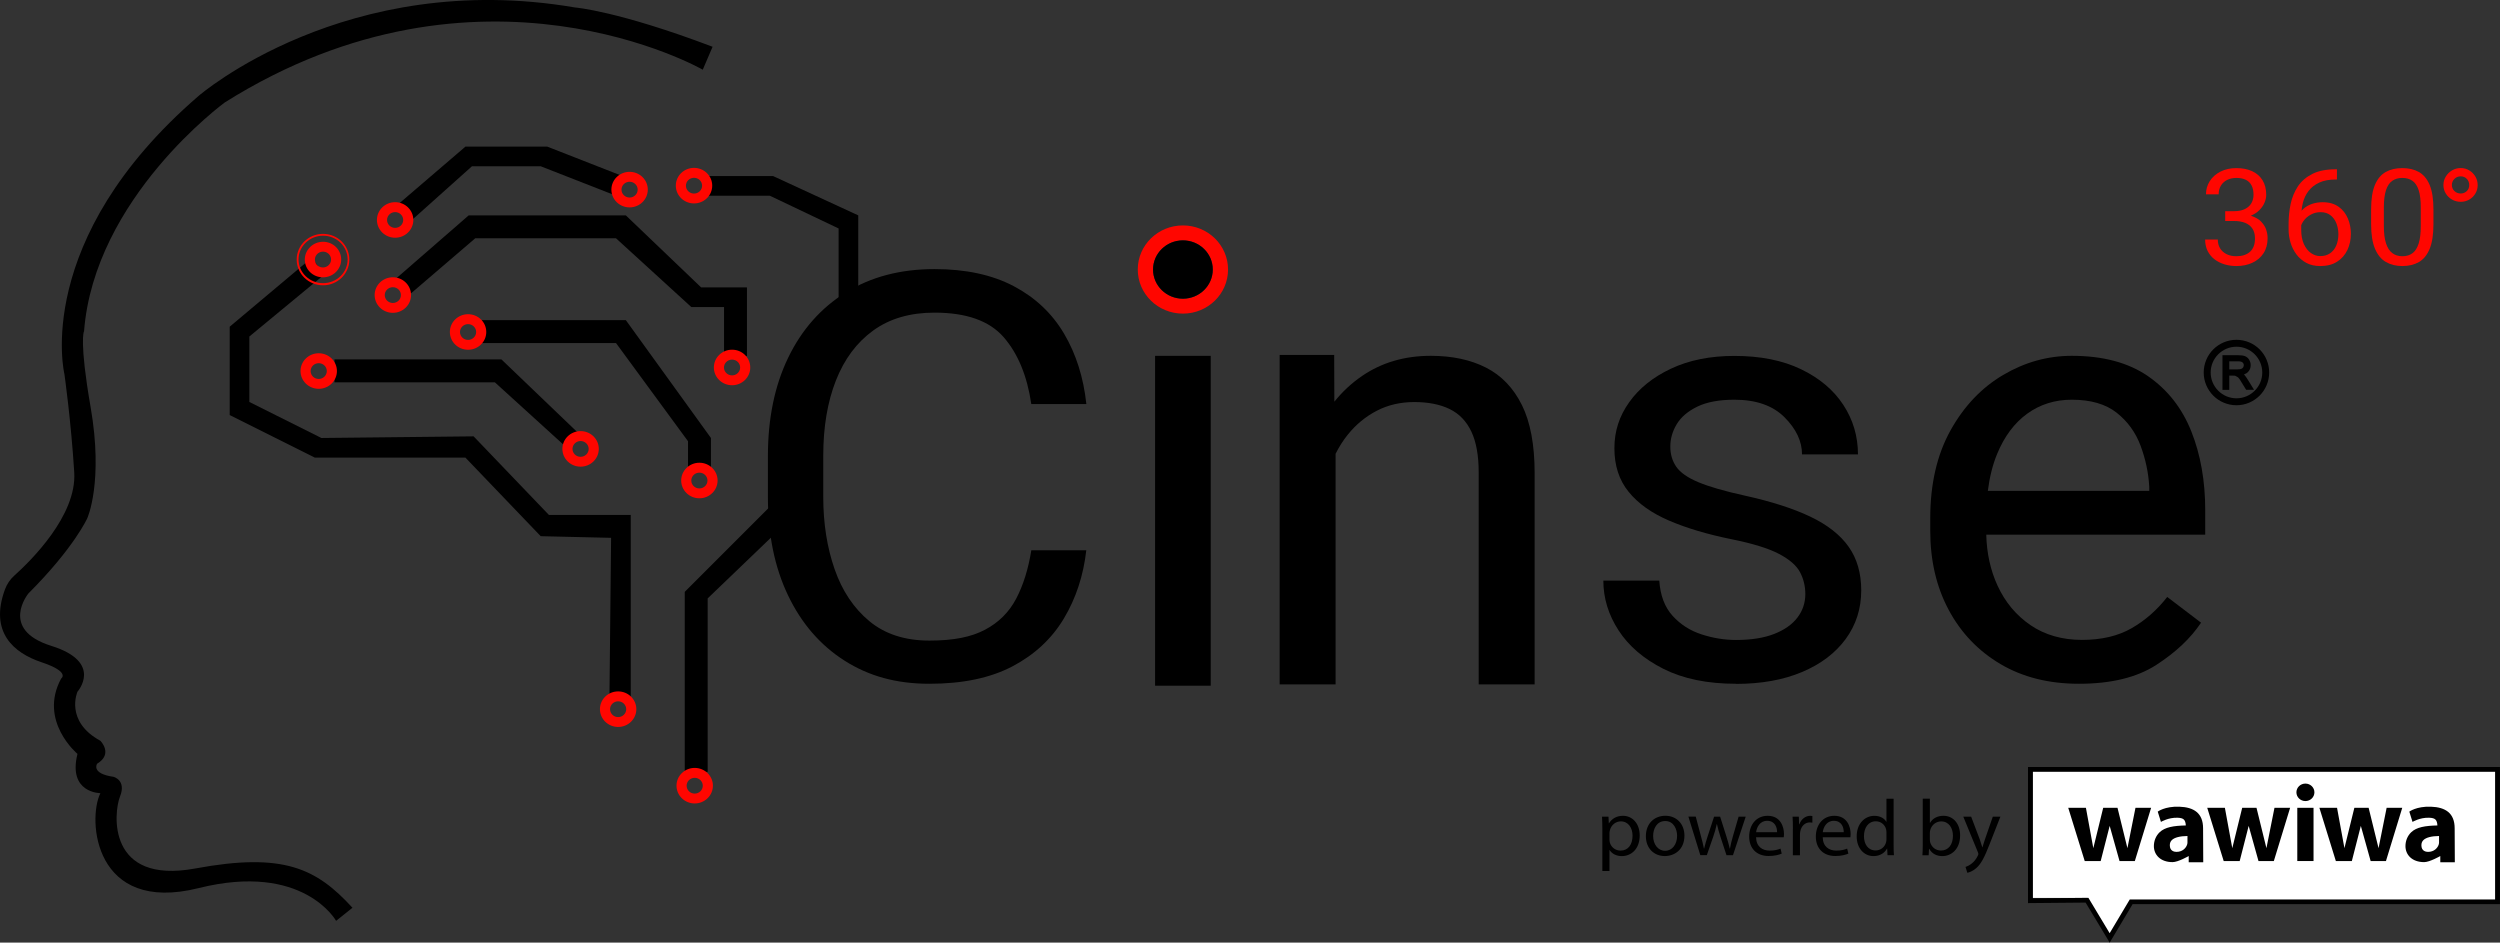 <?xml version="1.0" encoding="UTF-8"?>
<svg id="Capa_2" data-name="Capa 2" xmlns="http://www.w3.org/2000/svg" viewBox="0 0 763.67 287.94">
  <rect x="0" y="0" width="763.67" height="287.94" fill="#333333" stroke="none"/>
  <defs>
    <style>
      .cls-1 {
        fill: #fff;
      }

      .cls-2 {
        fill: #ff0600;
      }

      .cls-3 {
        fill-rule: evenodd;
      }
    </style>
  </defs>
  <g id="Capa_1-2" data-name="Capa 1">
    <g>
      <g>
        <path class="cls-2" d="M690.74,67.72c-.72-.73-1.71-1.31-2.97-1.75-.07-.03-.16-.04-.23-.07,1.03-.44,1.89-.98,2.56-1.64,.74-.73,1.28-1.5,1.63-2.33,.35-.83,.53-1.61,.53-2.36,0-1.8-.38-3.31-1.14-4.53-.76-1.22-1.82-2.14-3.19-2.76-1.36-.62-2.96-.93-4.78-.93s-3.49,.36-4.88,1.08c-1.39,.72-2.48,1.68-3.25,2.89-.77,1.21-1.16,2.56-1.16,4.05h3.87c0-1.03,.23-1.91,.68-2.66,.45-.75,1.09-1.33,1.9-1.74,.81-.41,1.76-.62,2.83-.62,1.17,0,2.14,.2,2.92,.59,.77,.39,1.35,.97,1.74,1.74,.39,.77,.58,1.7,.58,2.81,0,.96-.22,1.82-.65,2.57-.43,.75-1.09,1.35-1.97,1.79-.88,.44-1.98,.66-3.3,.66h-2.73v3h2.73c1.3,0,2.42,.19,3.37,.57,.95,.38,1.69,.96,2.21,1.75s.79,1.79,.79,3c0,1.81-.51,3.17-1.52,4.08-1.01,.91-2.4,1.36-4.15,1.36-1.17,0-2.18-.21-3.03-.64-.85-.43-1.5-1.02-1.97-1.79s-.69-1.66-.69-2.67h-3.87c0,1.29,.25,2.44,.74,3.45,.5,1.01,1.18,1.85,2.06,2.54,.88,.69,1.89,1.21,3.05,1.57,1.16,.36,2.39,.54,3.7,.54,1.81,0,3.43-.33,4.87-1,1.44-.67,2.58-1.63,3.41-2.9,.83-1.27,1.25-2.81,1.25-4.62,0-.87-.15-1.74-.44-2.62-.3-.88-.81-1.68-1.53-2.41Z"/>
        <path class="cls-2" d="M714.38,63.17c-1.27-.93-2.9-1.4-4.9-1.4-1.1,0-2.15,.16-3.13,.48-.99,.32-1.88,.82-2.67,1.49-.22,.19-.43,.4-.63,.62,.08-.83,.21-1.66,.42-2.47,.34-1.32,.92-2.51,1.73-3.57,.81-1.06,1.89-1.91,3.25-2.54,1.36-.63,3.05-.95,5.08-.95h.33v-3.12h-.33c-2.91,0-5.31,.47-7.19,1.42-1.88,.95-3.35,2.22-4.41,3.81-1.05,1.59-1.79,3.38-2.21,5.35-.42,1.97-.63,3.99-.63,6.06v1.76c0,1.36,.2,2.7,.6,4.02,.4,1.32,1,2.52,1.8,3.59,.8,1.07,1.81,1.93,3.02,2.58,1.21,.65,2.63,.97,4.26,.97,2.04,0,3.75-.44,5.14-1.33,1.39-.89,2.43-2.08,3.14-3.57,.71-1.49,1.07-3.16,1.07-5,0-1.6-.3-3.13-.91-4.6-.61-1.47-1.54-2.67-2.81-3.6Zm-.73,11.83c-.43,1.01-1.06,1.8-1.88,2.37-.82,.57-1.82,.86-3.01,.86-.99,0-1.93-.31-2.82-.92-.89-.61-1.61-1.52-2.16-2.71-.55-1.19-.83-2.66-.83-4.39v-1.41c.17-.44,.39-.86,.68-1.27,.58-.81,1.33-1.47,2.24-1.97,.92-.5,1.91-.75,2.97-.75,1.24,0,2.27,.32,3.07,.96,.81,.64,1.41,1.47,1.8,2.5,.39,1.03,.59,2.12,.59,3.28,0,1.29-.22,2.44-.65,3.45Z"/>
        <path class="cls-2" d="M738.87,52.53c-1.42-.79-3.1-1.18-5.05-1.18s-3.61,.39-5.04,1.18c-1.43,.79-2.53,2.1-3.31,3.94-.78,1.84-1.17,4.35-1.17,7.52v4.46c0,3.16,.4,5.68,1.19,7.55,.79,1.87,1.91,3.22,3.34,4.04,1.43,.82,3.11,1.23,5.03,1.23s3.63-.41,5.05-1.23c1.42-.82,2.51-2.17,3.28-4.04,.77-1.87,1.15-4.39,1.15-7.55v-4.46c0-3.17-.39-5.68-1.17-7.52-.78-1.84-1.88-3.15-3.3-3.94Zm.6,16.5c0,2.17-.21,3.94-.63,5.3-.42,1.36-1.04,2.36-1.87,2.99s-1.86,.95-3.1,.95-2.24-.32-3.09-.95c-.85-.63-1.49-1.63-1.93-2.99-.44-1.36-.66-3.13-.66-5.3v-5.66c0-2.19,.22-3.94,.65-5.26,.43-1.32,1.07-2.28,1.91-2.87,.84-.59,1.87-.89,3.08-.89s2.26,.3,3.1,.89c.84,.59,1.48,1.55,1.9,2.87,.43,1.32,.64,3.07,.64,5.26v5.66Z"/>
        <path class="cls-2" d="M756.15,53.93c-.47-.79-1.1-1.42-1.88-1.89-.79-.47-1.65-.71-2.61-.71s-1.83,.24-2.63,.71c-.8,.47-1.44,1.1-1.92,1.89-.48,.79-.72,1.65-.72,2.6s.24,1.81,.72,2.59c.48,.78,1.12,1.4,1.92,1.85,.8,.45,1.68,.68,2.63,.68s1.82-.23,2.61-.68c.79-.45,1.41-1.07,1.88-1.85,.47-.78,.7-1.64,.7-2.59s-.24-1.81-.7-2.6Zm-2.63,4.44c-.5,.49-1.12,.74-1.86,.74s-1.38-.25-1.9-.74c-.52-.49-.79-1.11-.79-1.84s.26-1.39,.79-1.9,1.16-.76,1.9-.76,1.37,.25,1.86,.76c.5,.51,.75,1.14,.75,1.9s-.25,1.35-.75,1.84Z"/>
        <path d="M331.83,168.06c-.87,7.73-3.15,14.69-6.85,20.87-3.7,6.18-8.93,11.05-15.69,14.61-6.76,3.56-15.23,5.33-25.4,5.33s-18.52-2.36-25.92-7.07c-7.4-4.71-13.15-11.36-17.25-19.94-4.1-8.58-6.15-18.6-6.15-30.06v-12.45c0-11.52,2.07-21.55,6.2-30.1,4.13-8.55,10.01-15.2,17.64-19.94,7.63-4.74,16.65-7.11,27.05-7.11,9.54,0,17.6,1.74,24.19,5.21,6.59,3.47,11.72,8.31,15.39,14.52,3.67,6.21,5.94,13.38,6.81,21.51h-16.82c-1.27-8.64-4.09-15.45-8.45-20.45-4.36-5-11.4-7.49-21.11-7.49-7.46,0-13.7,1.82-18.73,5.46-5.03,3.64-8.83,8.74-11.4,15.28-2.57,6.55-3.86,14.2-3.86,22.95v12.62c0,8.07,1.16,15.43,3.47,22.06,2.31,6.63,5.85,11.93,10.62,15.88,4.77,3.95,10.88,5.93,18.34,5.93s12.76-1.1,16.95-3.3c4.19-2.2,7.37-5.36,9.54-9.48,2.17-4.12,3.71-9.06,4.64-14.82h16.82Z"/>
        <path d="M464.89,123.72c-2.59-5.22-6.25-9.03-10.97-11.43-4.72-2.4-10.34-3.6-16.87-3.6-7.98,0-14.98,2.05-20.98,6.15-3.21,2.19-6.02,4.82-8.47,7.86l-.05-14.27h-16.66v100.63h17.09v-70.45c1.06-2.1,2.29-4.07,3.75-5.87,2.5-3.1,5.45-5.52,8.87-7.29,3.41-1.76,7.22-2.64,11.43-2.64s7.86,.71,10.79,2.14c2.93,1.43,5.13,3.72,6.63,6.88,1.49,3.16,2.24,7.32,2.24,12.48v64.75h17.09v-64.57c0-8.62-1.3-15.54-3.88-20.76Z"/>
        <path d="M530.26,208.87c-8.72,0-16.09-1.52-22.12-4.55-6.03-3.04-10.6-6.95-13.71-11.74-3.11-4.79-4.66-9.87-4.66-15.22h17.09c.3,4.52,1.66,8.11,4.07,10.76,2.41,2.65,5.36,4.54,8.87,5.67,3.5,1.13,6.99,1.7,10.47,1.7,4.63,0,8.52-.61,11.65-1.83,3.14-1.22,5.51-2.89,7.13-5,1.61-2.11,2.42-4.51,2.42-7.19,0-2.38-.53-4.6-1.6-6.65-1.07-2.05-3.22-3.93-6.44-5.62-3.23-1.7-8.11-3.2-14.63-4.51-7.31-1.49-13.64-3.38-18.97-5.67-5.33-2.29-9.45-5.22-12.34-8.79-2.9-3.57-4.34-8-4.34-13.3s1.51-9.81,4.52-14.06c3.02-4.25,7.28-7.68,12.8-10.27,5.51-2.59,11.96-3.88,19.33-3.88,7.92,0,14.7,1.35,20.34,4.06,5.64,2.71,9.95,6.34,12.93,10.89,2.98,4.55,4.48,9.6,4.48,15.13h-17.09c0-3.99-1.78-7.77-5.35-11.34-3.56-3.57-8.67-5.36-15.31-5.36-4.63,0-8.4,.7-11.29,2.1-2.9,1.4-5,3.19-6.31,5.36-1.31,2.17-1.97,4.45-1.97,6.83s.61,4.45,1.83,6.21c1.22,1.76,3.46,3.32,6.72,4.69,3.26,1.37,8,2.74,14.21,4.11,8.1,1.79,14.78,3.93,20.02,6.43,5.24,2.5,9.14,5.57,11.7,9.2,2.56,3.63,3.84,8.07,3.84,13.3,0,5.6-1.59,10.55-4.75,14.87-3.17,4.32-7.62,7.68-13.35,10.09-5.73,2.41-12.46,3.62-20.2,3.62Z"/>
        <path d="M673.63,155.93c0-8.99-1.42-17.04-4.25-24.15-2.83-7.11-7.25-12.74-13.25-16.88-6-4.14-13.76-6.21-23.26-6.21-7.37,0-14.37,1.95-20.98,5.85-6.61,3.9-11.97,9.55-16.09,16.96-4.11,7.41-6.17,16.35-6.17,26.83v3.84c0,9.05,1.87,17.08,5.62,24.11,3.75,7.02,9.02,12.54,15.81,16.56,6.79,4.02,14.79,6.03,23.99,6.03,9.81,0,17.69-1.92,23.63-5.76,5.94-3.84,10.5-8.14,13.67-12.9l-10.33-7.86c-3.11,3.99-6.73,7.17-10.88,9.55-4.14,2.38-9.2,3.57-15.17,3.57s-11.33-1.5-15.72-4.51c-4.39-3-7.74-7.02-10.06-12.05-2.17-4.71-3.31-9.91-3.45-15.58h66.88v-7.41Zm-17.09-5.98h-49.32c.53-4.21,1.47-7.98,2.84-11.29,2.22-5.39,5.3-9.49,9.23-12.32,3.93-2.83,8.46-4.24,13.57-4.24,5.79,0,10.36,1.33,13.71,3.97,3.35,2.65,5.79,6.01,7.31,10.09,1.52,4.08,2.41,8.26,2.65,12.54v1.25Z"/>
        <g>
          <path d="M369.84,209.46h-17V108.7h17v100.76Z"/>
          <path class="cls-2" d="M361.34,68.86c-7.62,0-13.79,6.03-13.79,13.47s6.17,13.47,13.79,13.47,13.79-6.03,13.79-13.47-6.17-13.47-13.79-13.47Zm0,22.38c-5.04,0-9.12-3.99-9.12-8.9s4.08-8.9,9.12-8.9,9.12,3.99,9.12,8.9-4.08,8.9-9.12,8.9Z"/>
          <ellipse cx="361.34" cy="82.33" rx="9.12" ry="8.91"/>
        </g>
        <g>
          <polygon points="99.17 83.79 76.17 102.79 76.17 122.79 98.17 133.79 144.67 133.29 167.67 157.29 192.67 157.29 192.67 213.29 186.17 212.79 186.67 164.29 165.17 163.79 142.17 139.79 96.17 139.79 70.17 126.79 70.17 99.79 95.17 78.79 99.17 83.79"/>
          <polygon points="102.17 109.79 102.17 116.79 151.17 116.79 173.17 136.79 177.17 132.79 153.17 109.79 102.17 109.79"/>
          <polygon points="147.17 97.79 147.17 104.79 188.17 104.79 210.17 134.79 210.17 143.79 217.17 143.79 217.17 133.79 191.17 97.79 147.17 97.79"/>
          <polygon points="120.17 85.79 124.17 90.79 145.17 72.79 188.17 72.79 211.17 93.79 221.17 93.79 221.17 108.79 228.17 108.79 228.17 87.79 214.17 87.79 191.17 65.79 143.17 65.79 120.17 85.79"/>
          <polygon points="121.17 62.79 125.17 67.79 144.17 50.79 165.17 50.79 188.17 59.79 190.17 53.79 167.17 44.79 142.17 44.79 121.17 62.79"/>
          <polygon points="216.17 53.79 216.17 59.79 235.17 59.79 256.17 69.79 256.17 94.79 262.17 94.79 262.17 65.79 236.17 53.79 216.17 53.79"/>
          <polygon points="209.17 235.79 216.17 235.79 216.17 182.79 241.17 158.79 240.17 149.79 209.17 180.79 209.17 235.79"/>
        </g>
        <g>
          <path d="M489.47,253.31c0-1.51-.05-2.73-.1-3.84h1.97l.1,2.02h.05c.9-1.43,2.32-2.29,4.28-2.29,2.91,0,5.11,2.41,5.11,5.98,0,4.23-2.64,6.33-5.48,6.33-1.59,0-2.99-.68-3.71-1.85h-.05v6.4h-2.17v-12.75Zm2.17,3.14c0,.32,.05,.61,.1,.88,.4,1.48,1.72,2.5,3.29,2.5,2.32,0,3.66-1.85,3.66-4.55,0-2.36-1.27-4.38-3.59-4.38-1.49,0-2.89,1.05-3.31,2.65-.07,.27-.15,.59-.15,.88v2.02Z"/>
          <path d="M514.54,255.25c0,4.35-3.09,6.25-6,6.25-3.26,0-5.78-2.34-5.78-6.06,0-3.94,2.64-6.25,5.98-6.25s5.8,2.46,5.8,6.06Zm-9.56,.12c0,2.58,1.52,4.52,3.66,4.52s3.66-1.92,3.66-4.57c0-1.99-1.02-4.52-3.61-4.52s-3.71,2.34-3.71,4.57Z"/>
          <path d="M518,249.46l1.59,5.98c.35,1.31,.67,2.53,.9,3.75h.07c.27-1.19,.67-2.46,1.07-3.72l1.97-6.01h1.84l1.87,5.89c.45,1.41,.8,2.65,1.07,3.84h.07c.2-1.19,.52-2.43,.92-3.82l1.72-5.91h2.17l-3.89,11.77h-1.99l-1.84-5.62c-.42-1.31-.77-2.48-1.07-3.87h-.05c-.3,1.41-.67,2.63-1.1,3.89l-1.94,5.59h-1.99l-3.64-11.77h2.24Z"/>
          <path d="M536.42,255.74c.05,2.89,1.94,4.09,4.13,4.09,1.57,0,2.51-.27,3.34-.61l.37,1.53c-.77,.34-2.09,.73-4.01,.73-3.71,0-5.93-2.38-5.93-5.93s2.14-6.35,5.65-6.35c3.93,0,4.98,3.38,4.98,5.55,0,.44-.05,.78-.07,1h-8.47Zm6.42-1.53c.03-1.36-.57-3.48-3.04-3.48-2.22,0-3.19,1.99-3.36,3.48h6.4Z"/>
          <path d="M547.67,253.14c0-1.39-.02-2.58-.1-3.67h1.92l.07,2.31h.1c.55-1.58,1.87-2.58,3.34-2.58,.25,0,.42,.02,.62,.07v2.02c-.22-.05-.45-.07-.75-.07-1.54,0-2.64,1.14-2.94,2.75-.05,.29-.1,.63-.1,1v6.28h-2.17v-8.1Z"/>
          <path d="M556.78,255.74c.05,2.89,1.94,4.09,4.13,4.09,1.57,0,2.51-.27,3.34-.61l.37,1.53c-.77,.34-2.09,.73-4.01,.73-3.71,0-5.93-2.38-5.93-5.93s2.14-6.35,5.65-6.35c3.93,0,4.98,3.38,4.98,5.55,0,.44-.05,.78-.07,1h-8.47Zm6.42-1.53c.03-1.36-.57-3.48-3.04-3.48-2.22,0-3.19,1.99-3.36,3.48h6.4Z"/>
          <path d="M578.44,243.97v14.23c0,1.05,.02,2.24,.1,3.04h-1.97l-.1-2.04h-.05c-.67,1.31-2.14,2.31-4.11,2.31-2.91,0-5.15-2.41-5.15-5.98-.03-3.92,2.47-6.32,5.4-6.32,1.84,0,3.09,.85,3.64,1.8h.05v-7.03h2.19Zm-2.19,10.29c0-.27-.03-.63-.1-.9-.32-1.36-1.52-2.48-3.16-2.48-2.27,0-3.61,1.95-3.61,4.55,0,2.38,1.2,4.35,3.56,4.35,1.47,0,2.81-.95,3.21-2.55,.07-.29,.1-.58,.1-.92v-2.04Z"/>
          <path d="M587.24,261.24c.05-.8,.1-1.99,.1-3.04v-14.23h2.17v7.39h.05c.77-1.31,2.17-2.16,4.11-2.16,2.99,0,5.11,2.43,5.08,6.01,0,4.21-2.71,6.3-5.4,6.3-1.74,0-3.14-.66-4.03-2.21h-.07l-.1,1.95h-1.89Zm2.27-4.72c0,.27,.05,.54,.1,.78,.42,1.48,1.69,2.51,3.29,2.51,2.29,0,3.66-1.82,3.66-4.52,0-2.36-1.25-4.38-3.59-4.38-1.49,0-2.89,1-3.34,2.63-.05,.24-.12,.54-.12,.88v2.12Z"/>
          <path d="M602.12,249.46l2.64,6.96c.27,.78,.57,1.7,.77,2.41h.05c.22-.71,.47-1.61,.77-2.46l2.39-6.91h2.32l-3.29,8.39c-1.57,4.04-2.64,6.1-4.13,7.37-1.07,.92-2.14,1.29-2.69,1.39l-.55-1.8c.55-.17,1.27-.51,1.92-1.05,.6-.46,1.34-1.29,1.84-2.38,.1-.22,.17-.39,.17-.51s-.05-.29-.15-.56l-4.46-10.85h2.39Z"/>
        </g>
        <g>
          <path d="M692.38,109.9c-.5-1.19-1.23-2.26-2.14-3.18-.92-.92-1.99-1.64-3.18-2.14-2.47-1.04-5.32-1.04-7.79,0-1.19,.5-2.26,1.23-3.18,2.14-.92,.92-1.64,1.99-2.14,3.18-.52,1.23-.79,2.54-.79,3.89s.26,2.66,.79,3.89c.5,1.19,1.23,2.26,2.14,3.18,.92,.92,1.99,1.64,3.18,2.14,1.23,.52,2.54,.79,3.89,.79s2.66-.26,3.89-.79c1.19-.5,2.26-1.23,3.18-2.14,.92-.92,1.64-1.99,2.14-3.18,.52-1.23,.79-2.54,.79-3.89s-.26-2.66-.79-3.89Zm-1.33,3.89c0,4.35-3.54,7.88-7.88,7.88s-7.88-3.54-7.88-7.88,3.54-7.88,7.88-7.88,7.88,3.54,7.88,7.88Z"/>
          <path d="M686.18,115.29c-.23-.34-.47-.65-.7-.92,.52-.18,.94-.44,1.25-.78,.52-.55,.78-1.23,.78-2.03,0-.61-.16-1.17-.47-1.68-.32-.52-.75-.89-1.28-1.09-.5-.19-1.22-.29-2.13-.29h-4.74v10.59h2.08v-4.36h.77s.18,0,.18,0c.47,0,.72,.03,.83,.04l.91,.51c.45,.46,.9,1.21,1.41,2.08l1.06,1.72h2.41l-1.71-2.78c-.22-.37-.43-.71-.65-1.02Zm-.78-3.72c0,.24-.07,.46-.2,.67-.13,.2-.32,.34-.57,.44-.2,.07-.57,.16-1.3,.16h-2.36s0-2.47,0-2.47h2.72c.62,0,1.08,.12,1.34,.35,.25,.22,.38,.5,.38,.85Z"/>
        </g>
        <g>
          <polygon class="cls-1" points="620.67 235.29 620.67 274.29 637.67 274.29 644.67 286.29 650.67 275.29 762.67 275.29 762.67 235.29 620.67 235.29"/>
          <polygon points="631.78 246.76 637.18 246.76 639.44 259.09 642.46 246.76 646.83 246.76 649.86 259.09 652.32 246.76 657.1 246.76 652.12 263.03 647.45 263.03 644.44 252.28 641.69 263.03 636.82 263.03 631.78 246.76"/>
          <polygon points="674.24 246.76 679.63 246.76 681.89 259.09 684.92 246.76 689.29 246.76 692.32 259.09 694.78 246.76 699.56 246.76 694.58 263.03 689.9 263.03 686.9 252.28 684.15 263.03 679.27 263.03 674.24 246.76"/>
          <polygon points="708.5 246.76 713.89 246.76 716.15 259.09 719.18 246.76 723.54 246.76 726.57 259.09 729.04 246.76 733.81 246.76 728.83 263.03 724.16 263.03 721.16 252.28 718.41 263.03 713.53 263.03 708.5 246.76"/>
          <rect x="701.75" y="246.76" width="4.96" height="16.26"/>
          <ellipse cx="704.23" cy="242.03" rx="2.75" ry="2.67"/>
          <path d="M672.97,253.02c0-4.63-2.79-6.45-7.26-6.6s-6.59,1.51-6.59,1.51l.98,3.14s2.23-1.38,5.08-1.28c1.88,.07,2.4,.63,2.52,2.36-3.72,.08-6.38,.51-8.02,2.09-1.11,1.08-1.74,2.59-1.74,4.22,0,2.61,1.96,4.89,5.71,4.89,1.7,0,4.93-1.86,4.93-1.86v1.9h4.44l-.05-10.37Zm-4.77,2.35v2.02c0,.19-.05,.44-.13,.68-.35,.99-1.4,2.15-3.22,2.15-.61,0-2.04-.2-2.04-2.02,0-.67,.21-1.2,.65-1.61,.81-.77,2.45-1.19,4.75-1.22Z"/>
          <path d="M749.82,253.02c0-4.63-2.79-6.45-7.26-6.6s-6.59,1.51-6.59,1.51l.98,3.14s2.23-1.38,5.08-1.28c1.88,.07,2.4,.63,2.52,2.36-3.72,.08-6.38,.51-8.02,2.09-1.11,1.08-1.74,2.59-1.74,4.22,0,2.61,1.96,4.89,5.71,4.89,1.7,0,4.93-1.86,4.93-1.86v1.9h4.44l-.05-10.37Zm-4.77,2.35v2.02c0,.19-.05,.44-.13,.68-.35,.99-1.4,2.15-3.22,2.15-.61,0-2.04-.2-2.04-2.02,0-.67,.21-1.2,.65-1.61,.81-.77,2.45-1.19,4.75-1.22Z"/>
          <path d="M644.44,287.94l-7.35-12.23-17.6,.16v-41.58h144.17v41.9h-112.22l-7,11.75Zm-6.5-13.68l6.49,10.8,6.15-10.31h111.59v-39h-141.18v38.67l16.96-.16Z"/>
        </g>
        <path class="cls-3" d="M217.67,14.29l-3,7S146.67-17.71,68.67,31.29c0,0-39.89,29.1-43,70,0,.08-.15,.09-.08,.04,.08-.04-1.42,2.83,2.08,22.96,4,23-1,34-1,34,0,0-4,9-18,23,0,0-9,11,7,16s8,14,8,14c0,0-4,9,7,15,0,0,4,4-1,7,0,0-2,3,5,4,0,0,4,1,2,6s-4,27,23,22,37,0,48,12l-5,4s-10-18-42-10-34-21-30-29c0,0-10,0-7-12,0,0-12-10-5-23,0,0,3-2-6-5-8.42-2.81-15.97-9.12-11.16-22.22,.6-1.63,1.57-3.09,2.86-4.24,4.97-4.45,19.13-18.33,18.31-31.54-1-16-3-30-3-30,0,0-10-41,41-85,0,0,45-39,115-27,0,0,13,1,42,12Z"/>
      </g>
      <path class="cls-2" d="M98.67,71.44c-4.44,0-8.04,3.51-8.04,7.85s3.6,7.86,8.04,7.86,8.04-3.52,8.04-7.86-3.6-7.85-8.04-7.85Zm.02,15.06c-4.14,0-7.5-3.25-7.5-7.25s3.36-7.25,7.5-7.25,7.5,3.25,7.5,7.25-3.36,7.25-7.5,7.25Z"/>
      <path class="cls-2" d="M212.21,234.57c-3.07,0-5.56,2.43-5.56,5.43s2.49,5.43,5.56,5.43,5.56-2.43,5.56-5.43-2.49-5.43-5.56-5.43Zm0,7.85c-1.37,0-2.47-1.08-2.47-2.41s1.11-2.41,2.47-2.41,2.47,1.08,2.47,2.41-1.11,2.41-2.47,2.41Z"/>
      <path class="cls-2" d="M188.82,211.2c-3.07,0-5.56,2.43-5.56,5.43s2.49,5.43,5.56,5.43,5.56-2.43,5.56-5.43-2.49-5.43-5.56-5.43Zm0,7.85c-1.37,0-2.47-1.08-2.47-2.41s1.11-2.41,2.47-2.41,2.47,1.08,2.47,2.41-1.11,2.41-2.47,2.41Z"/>
      <path class="cls-2" d="M142.98,95.98c-3.07,0-5.56,2.43-5.56,5.43s2.49,5.43,5.56,5.43,5.56-2.43,5.56-5.43-2.49-5.43-5.56-5.43Zm0,7.85c-1.37,0-2.47-1.08-2.47-2.41s1.11-2.41,2.47-2.41,2.47,1.08,2.47,2.41-1.11,2.41-2.47,2.41Z"/>
      <path class="cls-2" d="M213.64,141.35c-3.07,0-5.56,2.43-5.56,5.43s2.49,5.43,5.56,5.43,5.56-2.43,5.56-5.43-2.49-5.43-5.56-5.43Zm0,7.85c-1.37,0-2.47-1.08-2.47-2.41s1.11-2.41,2.47-2.41,2.47,1.08,2.47,2.41-1.11,2.41-2.47,2.41Z"/>
      <path class="cls-2" d="M177.35,131.69c-3.07,0-5.56,2.43-5.56,5.43s2.49,5.43,5.56,5.43,5.56-2.43,5.56-5.43-2.49-5.43-5.56-5.43Zm0,7.85c-1.37,0-2.47-1.08-2.47-2.41s1.11-2.41,2.47-2.41,2.47,1.08,2.47,2.41-1.11,2.41-2.47,2.41Z"/>
      <path class="cls-2" d="M97.36,107.91c-3.07,0-5.56,2.43-5.56,5.43s2.49,5.43,5.56,5.43,5.56-2.43,5.56-5.43-2.49-5.43-5.56-5.43Zm0,7.85c-1.37,0-2.47-1.08-2.47-2.41s1.11-2.41,2.47-2.41,2.47,1.08,2.47,2.41-1.11,2.41-2.47,2.41Z"/>
      <path class="cls-2" d="M98.13,73.88c-3.06,.3-5.3,2.97-5,5.95,.3,2.99,3.01,5.16,6.07,4.86,3.06-.3,5.3-2.97,5-5.95s-3.01-5.16-6.07-4.86Zm.77,7.81c-1.36,.13-2.57-.83-2.7-2.16-.13-1.33,.86-2.51,2.22-2.65s2.57,.83,2.7,2.16-.86,2.51-2.22,2.65Z"/>
      <path class="cls-2" d="M120.7,61.76c-3.07,0-5.56,2.43-5.56,5.43s2.49,5.43,5.56,5.43,5.56-2.43,5.56-5.43-2.49-5.43-5.56-5.43Zm0,7.85c-1.37,0-2.47-1.08-2.47-2.41s1.11-2.41,2.47-2.41,2.47,1.08,2.47,2.41-1.11,2.41-2.47,2.41Z"/>
      <path class="cls-2" d="M120,84.7c-3.07,0-5.56,2.43-5.56,5.43s2.49,5.43,5.56,5.43,5.56-2.43,5.56-5.43-2.49-5.43-5.56-5.43Zm0,7.85c-1.37,0-2.47-1.08-2.47-2.41s1.11-2.41,2.47-2.41,2.47,1.08,2.47,2.41-1.11,2.41-2.47,2.41Z"/>
      <path class="cls-2" d="M223.62,106.82c-3.07,0-5.56,2.43-5.56,5.43s2.49,5.43,5.56,5.43,5.56-2.43,5.56-5.43-2.49-5.43-5.56-5.43Zm0,7.85c-1.37,0-2.47-1.08-2.47-2.41s1.11-2.41,2.47-2.41,2.47,1.08,2.47,2.41-1.11,2.41-2.47,2.41Z"/>
      <path class="cls-2" d="M212,51.28c-3.07,0-5.56,2.43-5.56,5.43s2.49,5.43,5.56,5.43,5.56-2.43,5.56-5.43-2.49-5.43-5.56-5.43Zm0,7.85c-1.37,0-2.47-1.08-2.47-2.41s1.11-2.41,2.47-2.41,2.47,1.08,2.47,2.41-1.11,2.41-2.47,2.41Z"/>
      <path class="cls-2" d="M192.32,52.49c-3.07,0-5.56,2.43-5.56,5.43s2.49,5.43,5.56,5.43,5.56-2.43,5.56-5.43-2.49-5.43-5.56-5.43Zm0,7.85c-1.37,0-2.47-1.08-2.47-2.41s1.11-2.41,2.47-2.41,2.47,1.08,2.47,2.41-1.11,2.41-2.47,2.41Z"/>
    </g>
  </g>
</svg>
